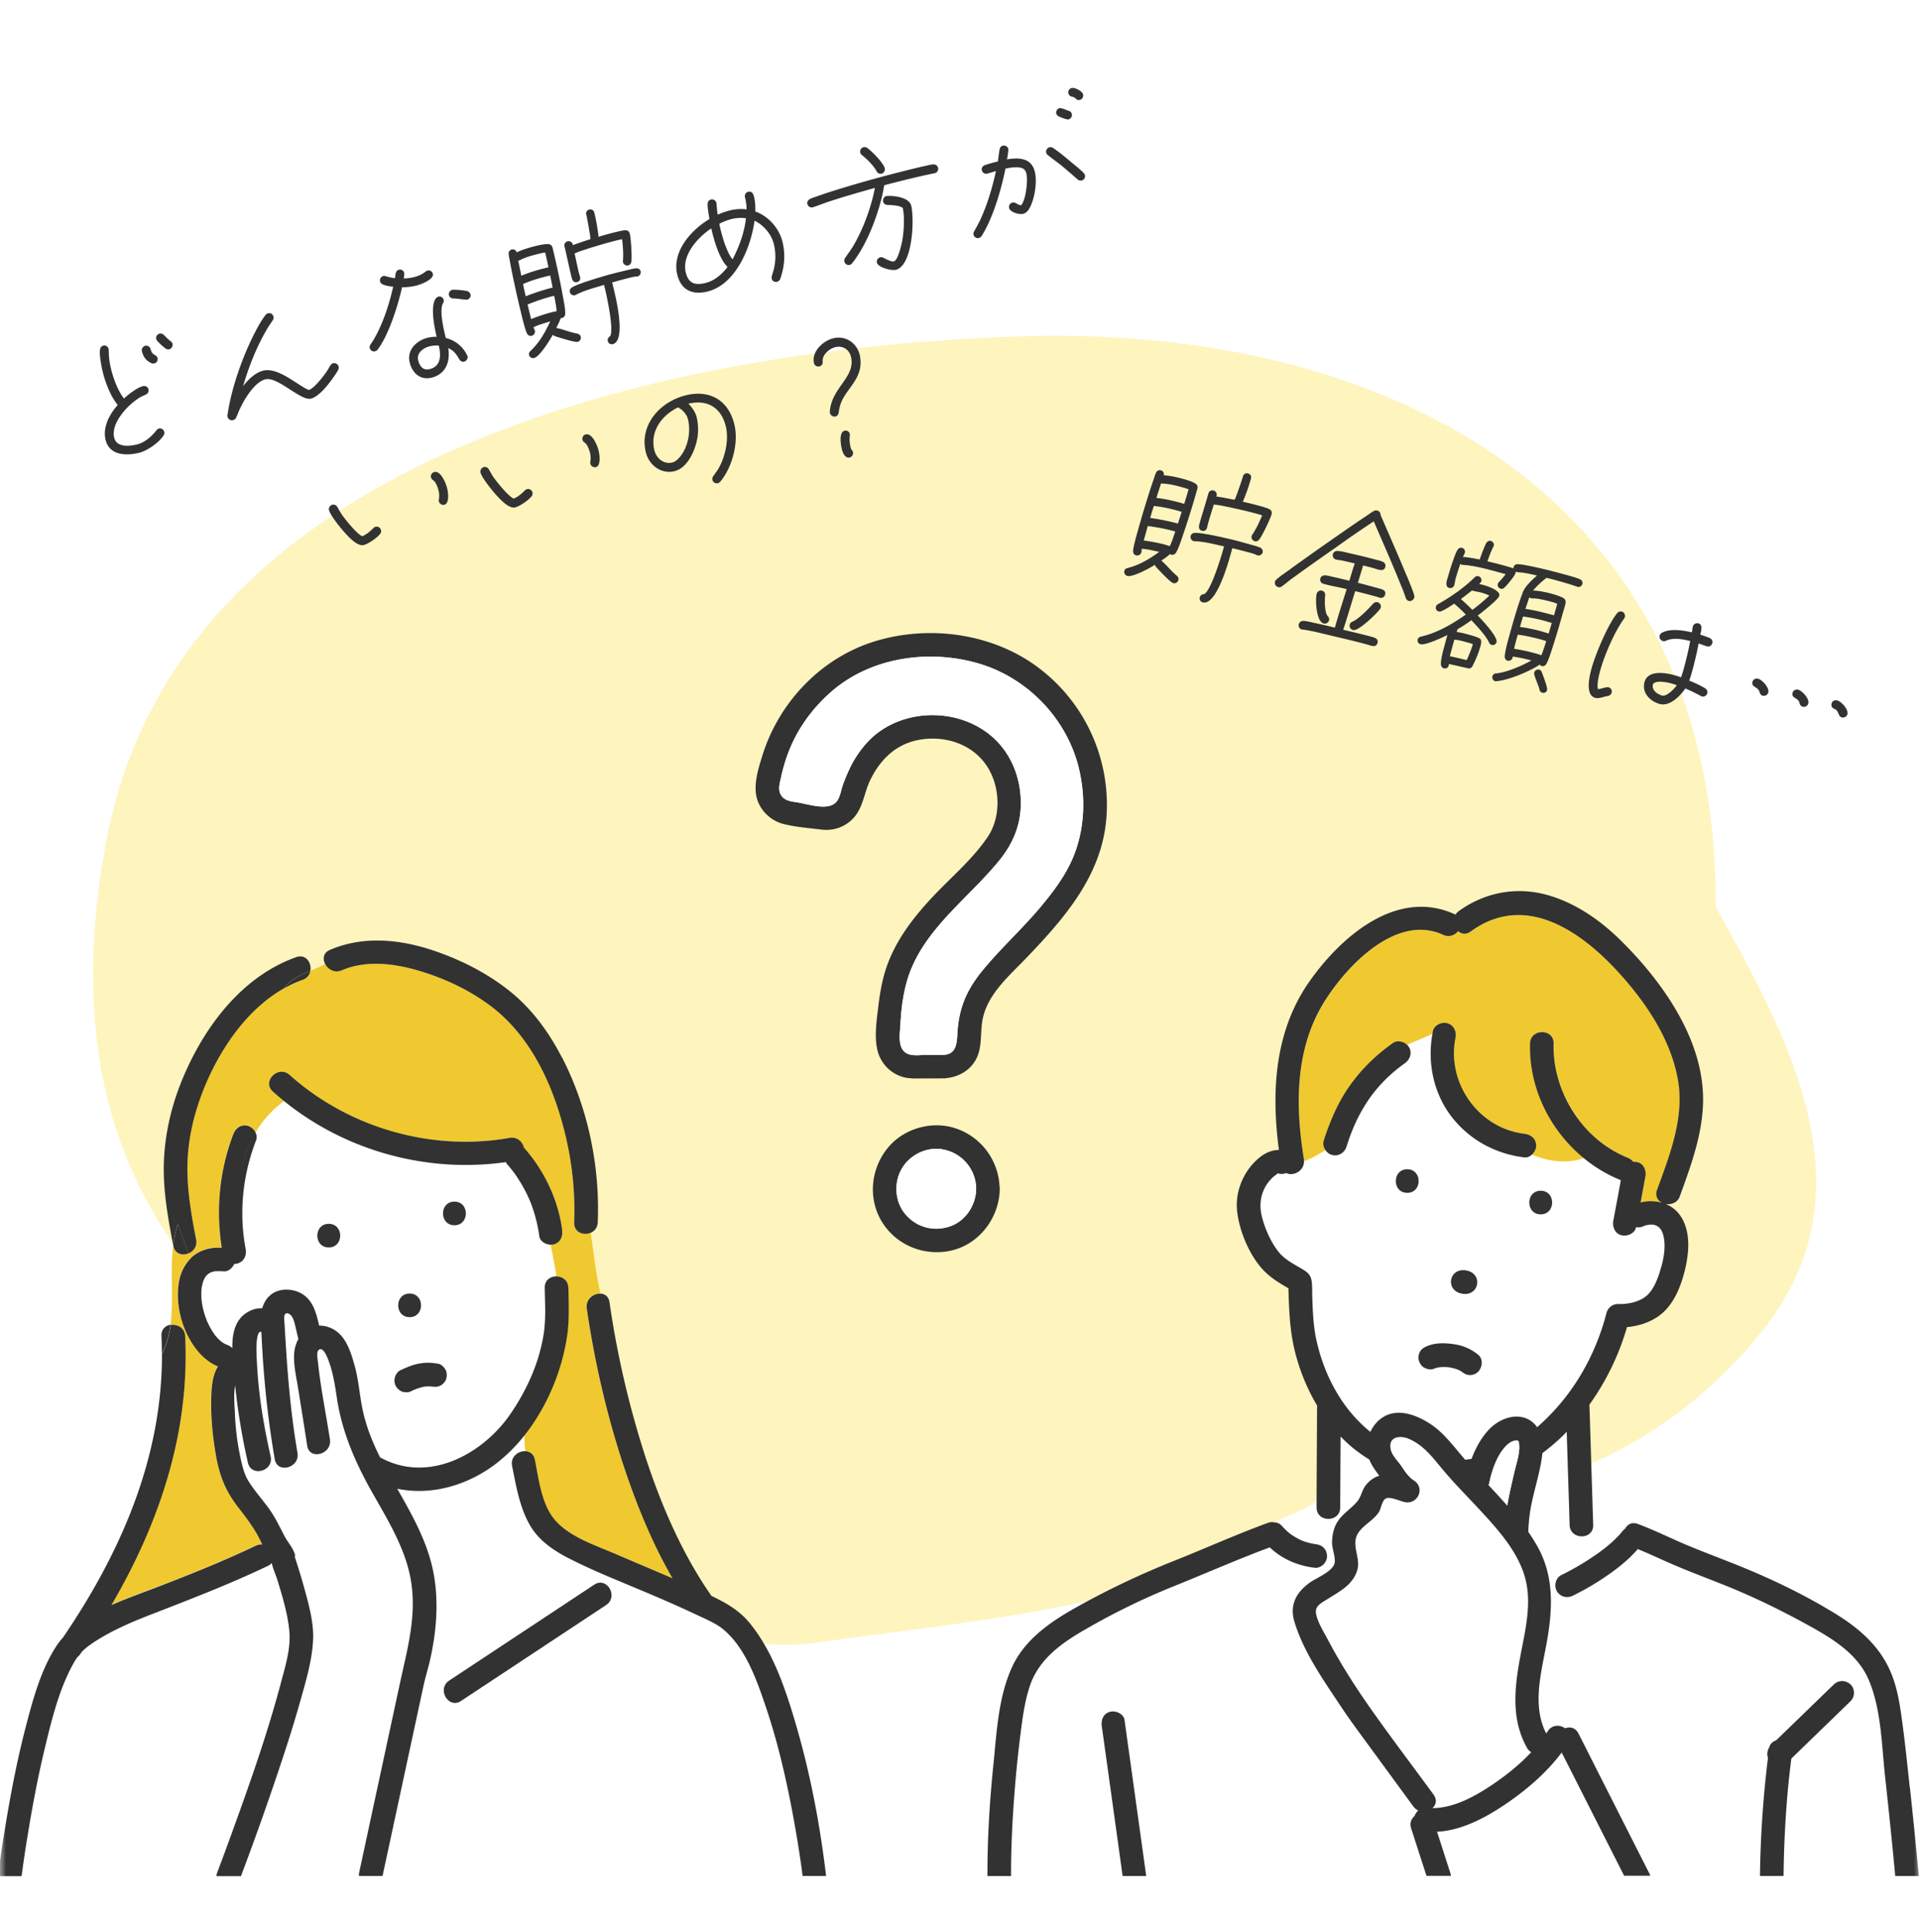 <?xml version="1.0" encoding="utf-8"?>
<svg xmlns="http://www.w3.org/2000/svg" width="155" height="156" fill="none">
  <path fill="#fff" d="M0 0h155v156H0z"/>
  <g clip-path="url(#a)">
    <mask id="b" style="mask-type:luminance" maskUnits="userSpaceOnUse" x="0" y="1" width="155" height="155">
      <path d="M0 1h155v155H0V1z" fill="#fff"/>
    </mask>
    <g mask="url(#b)">
      <path d="M8.591 67.866c5.957-31.703 46.442-39.856 73.855-40.707 29.932-.926 56.234 13.156 56.06 46.071 5.914 10.596 12.78 23.05 3.729 34.259-13.659 16.928-31.291 12.94-50.108 20.515-5.544 2.232-20.039 3.714-25.953 4.586-13.892 2.042-22.79-11.463-33.968-17.208-19.6-10.078-27.826-25.139-23.62-47.51l.005-.006z" fill="#FEF4BE"/>
      <path d="M123.269 141.126s-.01-.032-.021-.043c-1.211-2.169-1.01-4.586-.592-6.951.37-2.1 1.01-4.343.523-6.48-.545-2.402-2.507-4.433-4.137-6.184-.867-.931-1.761-1.841-2.576-2.815-.809-.968-1.539-1.968-2.74-2.481-.709-.301-1.698-.19-1.455.884.111.476.571.91.841 1.312.297.433.577.883 1.027 1.174.931.603.317 1.952-.736 1.741-.349-.069-1.206-.477-1.523-.297-.334.18-.376.789-.566 1.095-.461.741-1.497 1.143-1.81 1.963-.322.841.286 1.751.09 2.619-.127.576-.481 1.058-.92 1.433-.466.402-1.005.698-1.524 1.026-.28.18-.714.397-.867.715-.275.582.571 1.904.862 2.465 1.005 1.92 2.18 3.772 3.423 5.544 1.671 2.386 3.444 4.708 5.163 7.062l.026.042c.265.402.154.789-.121 1.043 1.756-.006 3.491-.984 4.919-1.952 1.074-.73 2.138-1.587 3.053-2.561a.907.907 0 0 1-.349-.354h.01z" fill="#fff"/>
      <path d="M133.75 98.969c-.276-.138-.545-.106-.831-.042-.127.026-.307.121-.196.063a.966.966 0 0 1-.629.09c-.101.519-.704.762-1.169.656-.529-.122-.757-.682-.667-1.17l.095-.512c.17-.92.339-1.841.513-2.762a11.698 11.698 0 0 1-3.01-1.793c-1.243.455-2.788.317-4.179-.291-.169.159-.386.26-.619.233-2.359-.28-4.486-1.44-5.925-3.349-1.423-1.883-1.909-4.327-1.497-6.628-.688.322-1.396.576-2.042.894.064.055.118.12.159.195.275.471.079 1.005-.344 1.302a11.655 11.655 0 0 0-3.089 3.195c-.762 1.18-1.196 2.238-1.614 3.534-.159.492-.656.804-1.169.666a.953.953 0 0 1-.534-.396c-.54.328-1.101.682-1.725.888.027.815-.883 1.26-1.439.968a.91.91 0 0 1-.661.027c-.005 0-.016 0-.021.01-.016.022-.307.228-.392.307-.872.825-1.174 1.958-.899 3.11.238 1 .762 2.207 1.428 2.995.455.54 1.164.91 1.762 1.259.466.275.778.476.852 1.079.047.402.026.82.042 1.228.042 1.206.085 2.364.349 3.549.646 2.857 2.095 5.528 4.343 7.343.26-.561.677-1.042 1.249-1.317 1.1-.529 2.386-.053 3.364.529 1.27.761 2.079 1.941 3.037 3.031.173-.018.346-.041.518-.069.334-.889.81-1.751 1.434-2.396.677-.704 1.751-1.201 2.74-.947.456.118.852.398 1.116.788 2.783-2.418 4.693-5.682 5.608-9.247.1-.392.508-.714.92-.698.677.026 1.429-.106 2.016-.455.741-.439 1.1-1.333 1.359-2.127.297-.905.529-1.957.307-2.904-.079-.355-.222-.672-.56-.836z" fill="#fff"/>
      <path d="M133.781 96.086c1.021-2.814 2.221-5.835 1.687-8.888-.481-2.74-1.941-5.237-3.671-7.374-3.09-3.82-8.152-8.178-13.056-4.608-.381.276-.751.207-1.011-.026-.269.328-.724.518-1.211.296-3.777-1.74-7.776 2.502-9.58 5.375-2.397 3.83-2.37 8.432-1.662 12.75.006.047 0 .089 0 .137.625-.207 1.185-.561 1.725-.89a.897.897 0 0 1-.132-.772c.455-1.422 1.042-2.824 1.867-4.078.984-1.502 2.254-2.751 3.719-3.788.349-.248.841-.132 1.143.148.645-.317 1.354-.566 2.042-.894.01-.063.016-.127.026-.19.101-.508.704-.794 1.169-.667.519.143.767.667.667 1.17-.735 3.628 1.851 7.31 5.555 7.755.513.063.952.386.952.952 0 .254-.133.529-.334.72 1.392.608 2.936.745 4.18.29-2.719-2.232-4.418-5.644-4.322-9.242.031-1.227 1.936-1.227 1.904 0-.1 3.883 2.322 7.75 5.957 9.21.195.08.365.202.486.35.101-.006.207 0 .302.016.529.121.756.682.667 1.169l-.096.513c-.095.523-.195 1.053-.291 1.576a3.234 3.234 0 0 1 1.725.027c-.355-.18-.582-.545-.402-1.037h-.005z" fill="#EFC92F"/>
      <path d="M23.762 125.583s.016.048.021.069a.909.909 0 0 0-.042-.254c-.021.016-.026.069.021.18v.005zm-.02.291a.79.79 0 0 0 .058-.153c-.006-.021-.01-.042-.021-.069a.591.591 0 0 1-.043.217l.006.005z" fill="#78C8C8"/>
      <path d="M44.929 103.058c-.111-.857-.302-1.709-.466-2.566-.407-.01-.857-.27-.915-.688a11.758 11.758 0 0 0-.598-2.444c-.047-.126-.095-.259-.148-.386-.01-.026-.016-.037-.016-.042 0 0 0-.005-.005-.01a11.623 11.623 0 0 0-.894-1.682 9.213 9.213 0 0 0-.9-1.202.931.931 0 0 1-.142-.211c-6.37.899-12.908-.894-17.902-4.93a8.507 8.507 0 0 0-2.306 2.544c.084.19.11.402.037.603-1.08 2.793-1.402 5.835-.841 8.781.095.508-.138 1.027-.667 1.17a.987.987 0 0 1-.254.026c-.148.349-.492.64-.878.603a5.482 5.482 0 0 0-.666-.01h-.016c-.016 0-.032.01-.059.015l-.238.064c-.02.005-.031.01-.042.01a.138.138 0 0 1-.026.022c-.053.031-.127.09-.186.111-.015.016-.037.031-.052.047-.053.048-.096.106-.149.159 0 .011-.01.016-.016.032-.037.063-.073.132-.11.195a.205.205 0 0 0-.027.059c-.016.047-.037.095-.053.143-.047.158-.074.317-.116.476v.031c-.006.074-.016.154-.016.228-.01.18-.01.36 0 .534 0 .079.01.159.016.238 0 .037.01.08.01.111.053.334.127.667.223.99.058.185.126.359.19.539 0 .011.005.016.01.027l.022.042c.037.074.068.148.105.222.154.307.334.593.524.873.021.021.037.048.058.069.059.063.111.127.17.19.1.106.211.196.317.291l.042.021c.064.043.127.085.196.122.01.005.048.026.085.042.037.016.08.032.1.037.17.058.312.154.429.275-.01-.751.069-1.502.439-2.126.412-.693 1.195-1.132 1.973-1.095.127-.439.355-.841.751-1.138.656-.492 1.635-.47 2.35-.09 1.004.529 1.253 1.603 1.496 2.63.238 0 .492.031.757.121 1.333.455 1.761 1.884 2.105 3.111.328 1.174.392 2.391.65 3.581.286 1.339.789 2.598 1.403 3.82 3.867 2.147 8.3-.207 10.58-3.582 1.306-1.931 2.264-4.068 2.629-6.38.19-1.227.106-2.491.085-3.729-.01-.619.47-.926.952-.921v.027zm-18.383-2.344c-1.227 0-1.227-1.904 0-1.904s1.227 1.904 0 1.904zm6.528 3.725c1.227 0 1.227 1.904 0 1.904s-1.227-1.904 0-1.904zm2.962 6.845a.969.969 0 0 1-.439.571c-.227.133-.45.133-.698.101l.132.016a3.455 3.455 0 0 0-.74-.016 4.116 4.116 0 0 0-.82.248c-.064.027-.127.059-.19.085a1.007 1.007 0 0 1-.482.132l-.254-.031c-.244-.053-.44-.233-.572-.439-.132-.201-.158-.508-.095-.736.058-.206.233-.476.44-.571.449-.206.915-.423 1.401-.519.265-.052.535-.089.804-.089.286 0 .566.042.847.079.238.037.444.243.571.439.138.217.153.492.095.735v-.005zm.656-12.358c-1.227 0-1.227-1.904 0-1.904s1.227 1.904 0 1.904z" fill="#fff"/>
      <path d="M46.347 98.704a25.558 25.558 0 0 0-.64-6.771c-.89-3.893-2.635-7.956-5.836-10.5-1.676-1.334-3.734-2.334-5.771-2.969-2.063-.64-4.46-1.005-6.512-.121-.577.248-1.116-.074-1.344-.508-.375.212-.783.38-1.195.555a.93.93 0 0 1-.63.725c-.52.188-1.022.42-1.502.693-.127.18-.228.376-.307.603.074-.227.18-.428.307-.603-3.058 1.73-5.253 5.047-6.507 8.21-.714 1.804-1.18 3.698-1.27 5.64-.1 2.174.28 4.316.688 6.443.106.555-.227.957-.645 1.116.042.143.084.291.127.434.053-.053.095-.116.148-.164.666-.598 1.55-.825 2.428-.767-.476-3.084-.19-6.258.936-9.178.185-.482.635-.815 1.17-.667.27.074.507.296.629.566a8.5 8.5 0 0 1 2.306-2.544 24.67 24.67 0 0 1-.904-.768c-.915-.82.439-2.163 1.349-1.349 4.756 4.275 11.458 6.211 17.759 5.09.618-.112 1.047.322 1.163.793.011.01.022.016.032.026 1.619 1.857 2.72 4.153 3.053 6.603.068.513-.117 1.021-.667 1.169-.08.021-.17.026-.26.026.16.857.355 1.709.466 2.566.471.005.942.312.953.92.02 1.238.09 2.481-.08 3.709-.386 2.872-1.608 5.882-3.491 8.236.01.413.042.826.095 1.238.354.016.677.222.767.683.317 1.571.524 3.56 1.598 4.84 1.19 1.418 3.37 2.1 5.004 2.809 1.497.651 3.01 1.28 4.507 1.926-1.666-2.889-2.93-6.015-3.973-9.168-1.354-4.105-2.317-8.342-2.946-12.617-.111-.746.555-1.227 1.116-1.195-.37-1.646-.55-3.291-.783-4.936-.571.26-1.386 0-1.354-.81l.016.016z" fill="#EFC92F"/>
      <path d="m148.762 137.967-4.142 4.015c-.408 3.137-.593 6.322-.63 9.485h8.999c-.25-2.683-.523-5.363-.82-8.041-.275-2.523-.312-5.411-1.317-7.787-.894-2.105-2.921-3.332-4.841-4.39-2.28-1.254-4.592-2.381-7.009-3.344-1.355-.539-2.719-1.053-4.058-1.629-.915-.397-1.814-.831-2.74-1.201-.672.783-1.476 1.439-2.328 2.037a22.199 22.199 0 0 1-2.899 1.719c-.481.238-1.005.116-1.301-.344v-.01c-.164.137-.323.29-.476.444.042 1.259-.117 2.539-.349 3.835-.423 2.344-1.175 4.989-.021 7.226.042-.063.089-.121.127-.185.354-.55.989-.529 1.401-.232.381-.143.831-.059 1.074.417.233.466.471.926.704 1.392 1.677 3.306 3.354 6.618 5.025 9.924.032.058.048.116.069.175h8.866c.037-3.185.249-6.375.646-9.538a1.017 1.017 0 0 1 .106-.847c.058-.275.291-.476.566-.576.063-.059.121-.117.185-.18l4.459-4.322c.381-.371.963-.355 1.349 0 .376.343.36.999 0 1.349-.211.206-.423.407-.629.613l-.016-.005z" fill="#fff"/>
      <path d="M126.015 127.186a22.075 22.075 0 0 0 2.766-1.624c.239-.164.471-.334.699-.508.005-.006.01-.006.026-.021.064-.048.127-.101.185-.149l.302-.254c.196-.174.386-.354.566-.539.079-.085.159-.169.238-.259l.111-.127.005-.006v-.005c.08-.106.17-.196.27-.27.016-.026.037-.053.053-.084-.926-.349-1.867-.64-2.656-1.132l.032.947c.037 1.227-1.867 1.222-1.904 0-.011-.413-.027-.826-.037-1.238-.064-2.095-.133-4.195-.196-6.29-.085.084-.159.174-.243.254a16.493 16.493 0 0 1-1.72 1.47c-.153 1.45-.65 2.883-.92 4.306a13.038 13.038 0 0 0-.217 2.058c.265.386.518.783.746 1.191.725 1.301 1.016 2.645 1.069 4.02.158-.159.312-.312.476-.444-.26-.413-.101-1.074.343-1.296h.006zm-18.298-.931c.011-.037.032-.069.037-.106.053-.487-.222-1.079-.217-1.587 0-.513.095-1.037.333-1.497.402-.783 1.138-1.164 1.688-1.809.333-.397.386-.937.719-1.349.228-.286.503-.503.836-.656.08-.037.159-.059.238-.085-.307-.413-.619-.831-.804-1.307a12.15 12.15 0 0 1-1.386-.989c-.328-.275-.64-.571-.936-.878l-.032 5.734c-.005 1.228-1.91 1.228-1.904 0v-.529c-.963.746-2.291 1.127-3.407 1.72h.037a.86.86 0 0 1 .545.264c.201.233.428.439.661.64.011.006.021.016.032.021.063.048.132.09.201.138.121.079.243.153.365.217.121.069.248.127.375.185l.08.032c.344.125.701.213 1.063.264.233.032.423.106.603.27.185.169.27.429.281.672.01.233-.112.497-.27.661.296.011.582 0 .862-.037v.011z" fill="#fff"/>
      <path d="M115.081 151.234c-.392-1.216-.783-2.433-1.18-3.65-.116-.36.032-.719.291-.952.058-.164.164-.323.296-.439a.984.984 0 0 1-.386-.317c-1.212-1.651-2.418-3.307-3.629-4.957-.741-1.011-1.487-2.016-2.185-3.063-1.418-2.137-3.068-4.449-3.803-6.936-.397-1.327.158-2.343 1.232-3.115.55-.397 1.804-.884 2-1.55a5.186 5.186 0 0 1-.863.037s-.005.01-.01.01c-.154.154-.444.302-.672.281a6.488 6.488 0 0 1-2.703-.91c-.524-.106-1.032-.186-1.503-.186.471 0 .974.08 1.503.186a5.87 5.87 0 0 1-.968-.736c-2.65.984-5.253 2.137-7.877 3.19-2.439.979-4.793 2.153-7.068 3.465-1.873 1.079-3.676 2.365-4.406 4.486-.366 1.058-.54 2.18-.688 3.285a97.183 97.183 0 0 0-.556 5.253c-.18 2.281-.296 4.571-.29 6.856h9.008a63.319 63.319 0 0 0-.148-1.052 7518.41 7518.41 0 0 1-1.534-11.035c-.074-.514.117-1.016.667-1.17.45-.127 1.1.159 1.169.667.074.524.143 1.042.217 1.566.513 3.676 1.02 7.348 1.534 11.024h22.62c-.026-.079-.047-.153-.074-.232l.006-.006z" fill="#fff"/>
      <path d="m134.616 97.291.048-.063c-.063 0-.127 0-.19-.006.047.022.095.048.142.075v-.006z" fill="#78C8C8"/>
      <path d="M64.788 151.468s0-.016-.005-.027l-.048-.38v-.037a3.1 3.1 0 0 0-.037-.249c-.026-.201-.058-.407-.085-.608a92.863 92.863 0 0 0-.608-3.635c-.55-2.925-1.217-5.845-2.169-8.67-.74-2.19-1.682-4.941-3.587-6.412-.555-.428-1.55-.846-2.274-1.19a96.614 96.614 0 0 0-3.566-1.582c-.799-.344-1.608-.677-2.412-1.01l-.767.619c.227.412.206.978-.296 1.312l-11.713 7.744c-.566.376-1.105.043-1.306-.444l-2.238 1.55c-.937 4.343-1.868 8.681-2.804 13.024h33.915v-.005z" fill="#fff"/>
      <path d="m36.263 135.692 11.712-7.744c.519-.344 1.021-.09 1.254.333l.767-.619c-1.423-.598-2.84-1.206-4.211-1.915-1.211-.63-2.338-1.428-3.026-2.635-.82-1.438-1.1-3.158-1.423-4.755-.148-.741.497-1.217 1.069-1.191a13.91 13.91 0 0 1-.096-1.238 13.34 13.34 0 0 1-2.2 2.196c-2.312 1.793-5.27 2.666-8.047 2.079 1.08 1.899 2.164 3.809 2.73 5.925.704 2.634.492 5.491-.132 8.12-.153.635-.344 1.249-.481 1.889-.165.767-.334 1.539-.498 2.306l2.238-1.55c-.17-.397-.111-.899.35-1.201h-.006z" fill="#fff"/>
      <path d="M14.939 107.866c.375 7.808-2.095 15.098-5.952 21.705 1.069-.476 2.17-.867 3.159-1.243 2.883-1.095 5.702-2.211 8.485-3.544a.984.984 0 0 1 .534-.095c-.09-.191-.18-.381-.28-.566-.476-.916-1.095-1.704-1.72-2.513-1.01-1.307-1.48-2.576-1.756-4.195-.254-1.476-.402-2.963-.37-4.46.016-.92.069-1.899.545-2.65-.825-.349-1.47-.963-1.979-1.704-.973-1.428-1.439-3.316-1.185-5.025.106-.704.402-1.402.894-1.92a6.716 6.716 0 0 0-.127-.434c-.481.185-1.068.037-1.195-.609a.1.1 0 0 0-.01-.042c-.265 2.132.052 4.364-.218 6.401.524-.085 1.138.217 1.17.905l.005-.011z" fill="#EFC92F"/>
      <path d="M18.652 148.103c1.46-4.026 2.9-8.083 4-12.225.391-1.476.825-2.841.677-4.285-.143-1.37-.556-2.73-.958-4.042-.095-.312-.338-.846-.46-1.365a.867.867 0 0 1-.317.238c-3.085 1.471-6.216 2.677-9.4 3.91-1.678.65-3.365 1.37-4.852 2.391-.275.185-.53.398-.762.635l-.142.206c-.064.09-.138.159-.212.222a6.722 6.722 0 0 0-.44.725c-1.068 2.005-1.634 4.295-2.158 6.491-.57 2.38-1.026 4.793-1.423 7.21-.132.815-.259 1.635-.375 2.455-.021.143-.042.291-.058.434 0 .021 0 .037-.006.047 0 .016 0 .032-.01.064l-.032.227c0 .011 0 .016-.005.027H17.45a.955.955 0 0 1 .059-.281c.391-1.026.767-2.052 1.142-3.084h.001z" fill="#fff"/>
      <path d="M33.195 127.821c-.418-2.846-2.053-5.317-3.418-7.782a25.022 25.022 0 0 1-.608-1.164.827.827 0 0 1-.069-.143c-.941-1.904-1.63-3.851-1.936-6.004-.153-1.063-.333-2.126-.751-3.126-.1-.244-.381-.852-.693-.609-.217.17-.074.857-.048 1.106.201 1.904.65 4.116.953 6.121.185 1.201-1.651 1.714-1.836.508-.238-1.566-.492-3.127-.74-4.687-.138-.852-.35-1.757-.318-2.619a2.97 2.97 0 0 1 .349-1.307c-.106-.402-.19-.809-.291-1.211-.08-.312-.201-.714-.497-.836-.492-.201-.344.598-.328.878.037.698.08 1.391.127 2.09.174 2.772.439 5.533.915 8.273.206 1.201-1.63 1.714-1.836.508a81.515 81.515 0 0 1-1.079-10.268c-.413-.196-.407 1.27-.402 1.407.016.91.074 1.825.164 2.735.19 1.989.545 3.952.984 5.899.27 1.195-1.566 1.703-1.836.508a50.597 50.597 0 0 1-1.026-6.227c-.148.72-.042 1.762-.021 2.249a20.2 20.2 0 0 0 .502 3.819c.133.577.276 1.132.588 1.64.481.783 1.105 1.46 1.64 2.206.518.725.878 1.508 1.296 2.285.232.439.592.825.761 1.291.006.021 0 .042.011.063.042-.026.127.09.063.318 0 .016.011.032.011.042.069.233.148.471.217.704.212.677.418 1.349.598 2.036.333 1.238.687 2.582.63 3.873-.08 1.65-.572 3.311-1.017 4.893-.597 2.132-1.285 4.238-1.994 6.332a247.779 247.779 0 0 1-2.814 7.867h9.538c0-.09 0-.18.016-.281.508-2.348 1.01-4.697 1.518-7.041.598-2.766 1.19-5.533 1.788-8.3.577-2.671 1.312-5.242.905-8.025l-.016-.021zm92.873 13.691c-1.233 1.645-2.857 3.031-4.539 4.173-1.571 1.069-3.55 2.132-5.523 2.222l1.079 3.349c.021.074.032.143.037.211h13.992c-.099-.2-.199-.399-.301-.597-1.582-3.116-3.158-6.237-4.74-9.353l-.005-.005z" fill="#fff"/>
      <path d="M66.687 151.441c-.508-4.285-1.339-8.591-2.587-12.722-.804-2.672-1.793-5.491-3.582-7.676-.851-1.037-1.915-1.624-3.084-2.19-2.401-3.449-4.073-7.364-5.37-11.348a75.702 75.702 0 0 1-2.861-12.368c-.18-1.206-2.01-.693-1.836.508.63 4.274 1.593 8.512 2.947 12.617 1.042 3.153 2.306 6.279 3.973 9.168-1.503-.651-3.01-1.275-4.508-1.926-1.629-.709-3.814-1.391-5.004-2.809-1.074-1.28-1.28-3.269-1.597-4.84-.09-.461-.418-.667-.768-.683-.57-.026-1.216.45-1.068 1.19.322 1.598.603 3.323 1.423 4.756.688 1.206 1.814 2.005 3.026 2.635 1.365.709 2.788 1.322 4.21 1.915.805.338 1.609.672 2.413 1.01 1.196.508 2.386 1.026 3.566 1.582.724.344 1.719.756 2.274 1.19 1.905 1.476 2.846 4.222 3.587 6.412.952 2.825 1.624 5.745 2.169 8.67a94 94 0 0 1 .693 4.243c.01.085.021.169.037.248v.038l.048.38c0 .011 0 .016.005.027h1.899v-.027h-.005zm-53.652-43.575c.02.482.031.958.031 1.429.381-.736.593-1.519.704-2.333-.407.063-.762.365-.735.904z" fill="#323232"/>
      <path d="M45.88 103.978c-.01-.603-.48-.91-.952-.921-.481-.005-.962.296-.952.921.021 1.238.106 2.502-.084 3.729-.366 2.312-1.323 4.449-2.63 6.38-2.28 3.375-6.713 5.729-10.58 3.581-.613-1.222-1.116-2.481-1.402-3.819-.254-1.19-.323-2.407-.65-3.581-.344-1.228-.773-2.656-2.106-3.111a2.185 2.185 0 0 0-.756-.122c-.244-1.026-.492-2.095-1.498-2.629-.714-.375-1.692-.397-2.348.09-.397.296-.625.693-.752 1.137-.777-.031-1.56.403-1.973 1.096-.37.624-.45 1.375-.439 2.126a1.066 1.066 0 0 0-.428-.275c-.021-.005-.064-.026-.1-.037-.032-.016-.07-.037-.085-.042-.07-.037-.133-.08-.196-.122-.016-.011-.032-.016-.043-.021-.105-.095-.216-.191-.317-.291-.058-.064-.116-.127-.17-.191-.02-.021-.036-.047-.057-.068a6.387 6.387 0 0 1-.524-.873c-.037-.074-.069-.148-.106-.222l-.021-.043c0-.005 0-.01-.01-.026-.064-.18-.133-.36-.191-.54-.1-.322-.17-.656-.222-.989 0-.032-.01-.074-.01-.111-.006-.079-.017-.159-.017-.238-.01-.18-.01-.36 0-.534 0-.074.01-.154.016-.228v-.032c.037-.158.064-.317.116-.476.016-.047.038-.095.053-.143.011-.021.022-.042.027-.058l.111-.195c.01-.016.01-.022.016-.032.053-.053.095-.111.148-.159.016-.016.037-.032.053-.048.058-.021.132-.079.185-.111.016-.01.021-.016.026-.021.011 0 .022-.005.043-.01.08-.022.159-.048.238-.064a.294.294 0 0 0 .058-.016h.016c.222 0 .439-.01.666.011.387.037.73-.254.879-.603.084 0 .169 0 .254-.027.529-.148.761-.666.666-1.169-.56-2.946-.238-5.988.841-8.781a.749.749 0 0 0-.037-.603c-.513.862-.915 1.84-1.195 2.94.275-1.1.677-2.078 1.195-2.94a1.025 1.025 0 0 0-.63-.567c-.539-.148-.983.186-1.168.667-1.127 2.925-1.418 6.094-.937 9.178-.878-.058-1.761.17-2.428.767-.058.048-.1.112-.148.164-.492.524-.788 1.217-.894 1.921-.254 1.708.212 3.597 1.185 5.025.503.741 1.153 1.36 1.978 1.704-.47.751-.523 1.73-.545 2.65-.031 1.497.117 2.984.37 4.46.276 1.618.747 2.888 1.757 4.195.624.809 1.243 1.603 1.72 2.513.095.185.185.375.28.566a.898.898 0 0 0-.534.095c-2.783 1.328-5.603 2.444-8.486 3.544-.994.376-2.09.773-3.158 1.243 3.857-6.602 6.327-13.891 5.951-21.705-.031-.682-.645-.989-1.169-.905-.11.815-.328 1.598-.703 2.333.02 8.38-3.312 16.029-7.988 22.896-.215.237-.41.492-.582.762-1.228 1.92-1.862 4.279-2.428 6.459-.646 2.486-1.143 5.01-1.566 7.538-.255 1.49-.48 2.986-.672 4.486v.027H1.74s0-.016.005-.027l.032-.227a.21.21 0 0 1 .01-.064c0-.016 0-.026.006-.047.021-.143.042-.291.058-.434.116-.82.238-1.635.376-2.455.391-2.417.846-4.829 1.423-7.21.529-2.19 1.095-4.486 2.158-6.491.148-.275.286-.513.44-.725.073-.058.147-.132.21-.222l.144-.206c.206-.217.45-.418.761-.635 1.492-1.021 3.174-1.741 4.851-2.391 3.18-1.233 6.317-2.439 9.4-3.91a.943.943 0 0 0 .318-.238c.127.514.365 1.048.46 1.365.403 1.317.815 2.672.958 4.042.148 1.444-.286 2.809-.677 4.285-1.1 4.142-2.54 8.2-4 12.225a194.93 194.93 0 0 1-1.142 3.084.954.954 0 0 0-.058.281h1.978c.984-2.603 1.92-5.227 2.815-7.867.708-2.094 1.396-4.2 1.994-6.332.444-1.582.942-3.243 1.016-4.893.058-1.291-.297-2.64-.63-3.873a56.164 56.164 0 0 0-.598-2.036c-.074-.233-.148-.466-.217-.704 0-.01-.01-.026-.01-.042-.016.047-.032.095-.058.153a.997.997 0 0 0 .042-.217c-.005-.026-.01-.053-.021-.068-.048-.111-.043-.164-.021-.18-.006-.021 0-.043-.01-.064-.17-.465-.53-.857-.763-1.291-.412-.782-.772-1.565-1.296-2.285-.534-.74-1.158-1.423-1.64-2.206-.312-.508-.455-1.063-.587-1.64a20.634 20.634 0 0 1-.502-3.819c-.016-.487-.127-1.529.02-2.249a51.619 51.619 0 0 0 1.027 6.227c.27 1.196 2.105.688 1.836-.508-.44-1.947-.794-3.909-.984-5.898a39 39 0 0 1-.164-2.735c0-.133-.006-1.598.402-1.408.148 3.434.492 6.888 1.079 10.269.206 1.206 2.042.693 1.836-.508-.471-2.741-.736-5.502-.916-8.274-.042-.693-.09-1.391-.127-2.09-.015-.28-.164-1.079.328-.878.297.122.418.524.498.836.1.407.185.809.29 1.212-.211.38-.333.83-.349 1.306-.031.868.18 1.772.318 2.619.248 1.56.502 3.121.74 4.687.186 1.206 2.021.693 1.836-.508-.307-2-.756-4.216-.952-6.121-.026-.248-.17-.936.048-1.105.312-.249.587.365.693.608.418 1 .597 2.063.75 3.126.308 2.154 1 4.095 1.937 6.005a.888.888 0 0 0 .069.143c.195.391.396.777.608 1.163 1.365 2.466 3 4.936 3.418 7.782.407 2.783-.329 5.354-.905 8.025-.598 2.767-1.19 5.534-1.788 8.3-.508 2.349-1.01 4.698-1.518 7.042a.962.962 0 0 0-.016.28h1.904c.937-4.343 1.868-8.681 2.804-13.024.164-.767.333-1.54.497-2.307.138-.64.328-1.254.482-1.888.624-2.63.835-5.486.132-8.121-.566-2.121-1.65-4.025-2.73-5.925 2.783.582 5.74-.285 8.046-2.079a13.287 13.287 0 0 0 2.201-2.195c1.878-2.354 3.105-5.364 3.492-8.237.163-1.227.1-2.47.079-3.708l-.006-.005z" fill="#323232"/>
      <path d="M23.784 125.657s.015.042.02.069c.07-.233-.02-.349-.063-.318a.882.882 0 0 1 .043.254v-.005zm12.902-28.635c-1.227 0-1.227 1.905 0 1.905s1.227-1.905 0-1.905zM26.54 100.72c1.228 0 1.228-1.905 0-1.905-1.227 0-1.227 1.905 0 1.905zm-12.554-.159s.006.031.01.042c.128.645.715.793 1.197.608-.233-.746-.53-1.497-.826-2.39a8.884 8.884 0 0 0-.375 1.74h-.006zm8.936-20.753c.481-.27.979-.508 1.502-.693a.93.93 0 0 0 .63-.725c-.83.355-1.645.725-2.132 1.418z" fill="#323232"/>
      <path d="M25.053 78.39c.122-.64-.354-1.386-1.137-1.11-4.396 1.56-7.438 5.638-9.173 9.812-.846 2.032-1.37 4.169-1.497 6.37-.138 2.385.29 4.766.74 7.099.074-.587.186-1.17.376-1.74.296.894.593 1.65.825 2.391.413-.159.752-.561.646-1.117-.408-2.126-.789-4.269-.688-6.443.09-1.941.556-3.835 1.27-5.64 1.253-3.163 3.449-6.48 6.507-8.21.486-.698 1.306-1.063 2.131-1.417v.005zm20.309 6.989c-1.01-1.963-2.348-3.825-4.062-5.232-1.852-1.519-4.069-2.65-6.333-3.407-2.713-.91-5.66-1.196-8.337-.042-.54.232-.592.735-.38 1.137.227.434.761.756 1.343.508 2.052-.884 4.449-.524 6.512.121 2.037.635 4.095 1.635 5.772 2.968 3.2 2.545 4.94 6.613 5.834 10.501a25.8 25.8 0 0 1 .64 6.771c-.042 1.032 1.297 1.19 1.752.487a.983.983 0 0 0 .153-.487c.185-4.55-.799-9.273-2.883-13.325h-.011zM91 140.443c-.074-.524-.143-1.042-.217-1.566-.069-.508-.725-.788-1.17-.666-.55.153-.734.656-.666 1.169.513 3.676 1.027 7.353 1.534 11.035.048.349.096.704.149 1.053h1.904c-.513-3.677-1.021-7.348-1.534-11.025zm63.175 3.878c-.196-1.815-.381-3.629-.63-5.438-.159-1.164-.339-2.344-.741-3.45-.82-2.264-2.491-3.808-4.501-5.057-2.376-1.476-4.931-2.724-7.512-3.788-1.55-.64-3.127-1.211-4.672-1.862-1.306-.55-2.576-1.19-3.904-1.682-.433-.159-.767 0-.962.291-.016.026-.037.053-.053.085a1.3 1.3 0 0 0-.27.269v.006l-.005.005-.112.127c-.074.09-.153.175-.238.259a7.4 7.4 0 0 1-.566.54c-.1.084-.195.169-.301.254-.064.053-.127.1-.185.148l-.027.021c-.227.175-.46.344-.698.508a21.658 21.658 0 0 1-2.767 1.624c-.444.217-.603.883-.344 1.296.318-.259.656-.455 1.058-.455-.402 0-.74.19-1.058.455v.011c.297.46.826.576 1.302.343a21.573 21.573 0 0 0 2.899-1.719c.851-.598 1.65-1.248 2.327-2.037.926.371 1.825.805 2.741 1.201 1.338.582 2.703 1.09 4.057 1.63 2.418.957 4.735 2.084 7.01 3.343 1.92 1.058 3.946 2.291 4.84 4.391 1.01 2.375 1.042 5.263 1.317 7.787.291 2.677.572 5.359.82 8.041h1.905a535.152 535.152 0 0 0-.72-7.147h-.01z" fill="#323232"/>
      <path d="m144.62 141.983 4.142-4.015c.212-.207.424-.408.63-.614.36-.349.376-1 0-1.349-.386-.354-.963-.37-1.349 0-1.487 1.439-2.973 2.883-4.46 4.322a6.3 6.3 0 0 0-.185.18c-.269.095-.502.296-.566.577a.964.964 0 0 0-.15.411.96.96 0 0 0 .044.435 87.147 87.147 0 0 0-.645 9.538h1.904c.038-3.164.223-6.348.63-9.485h.005zm-10.004-44.692c-.047-.021-.095-.053-.142-.074.063.01.127.005.19.005.386.006.783-.174.947-.634.905-2.497 1.851-5.042 1.878-7.735.021-2.55-.868-5.03-2.132-7.21-1.217-2.095-2.798-4.015-4.518-5.713-1.608-1.587-3.539-2.947-5.718-3.608-2.55-.778-5.201-.323-7.354 1.243a1.05 1.05 0 0 0-.269.286c-.011-.006-.022-.016-.032-.022-4.677-2.152-9.178 1.767-11.739 5.391-2.841 4.026-3.105 8.914-2.481 13.633-.54-.01-1.074.222-1.513.566-1.296 1.016-2.037 2.724-1.862 4.359.169 1.597.973 3.528 2.068 4.719.566.619 1.328 1.1 2.074 1.518.048 1.682.101 3.343.497 4.988.381 1.59 1 3.113 1.836 4.518a.947.947 0 0 0-.021.212c-.011 2.327-.027 4.65-.037 6.977v1.006c-.005 1.227 1.899 1.227 1.904 0l.032-5.735c.296.307.608.603.936.878.44.365.905.688 1.386.989.186.477.498.895.805 1.307-.08.027-.159.048-.239.085-.333.153-.608.37-.835.656-.334.412-.381.952-.72 1.349-.545.645-1.285 1.031-1.687 1.809-.238.46-.328.984-.334 1.497 0 .508.27 1.1.217 1.587-.079.72-1.455 1.238-2.031 1.656-1.074.778-1.624 1.788-1.233 3.116.736 2.481 2.386 4.798 3.804 6.935.693 1.048 1.444 2.047 2.185 3.063 1.211 1.651 2.417 3.306 3.629 4.957.111.148.243.248.386.317-.132.12-.234.271-.296.439-.26.233-.408.593-.291.953.391 1.216.783 2.433 1.179 3.65.027.079.048.153.074.232h1.968a.754.754 0 0 0-.037-.211l-1.079-3.349c1.979-.09 3.952-1.153 5.523-2.222 1.688-1.142 3.306-2.528 4.539-4.173 1.582 3.115 3.158 6.237 4.74 9.352.1.201.201.402.301.598h2.111a.77.77 0 0 0-.069-.174 8378.13 8378.13 0 0 1-5.025-9.925c-.233-.465-.471-.925-.704-1.391-.243-.476-.688-.561-1.074-.418-.412-.291-1.047-.312-1.402.233-.042.063-.084.122-.127.185-1.153-2.238-.407-4.883.022-7.226.238-1.296.396-2.576.349-3.835-.492.491-.979 1.005-1.64 1.005.656 0 1.148-.514 1.64-1.005-.048-1.376-.344-2.72-1.069-4.021a14.203 14.203 0 0 0-.746-1.19c.016-.688.09-1.376.217-2.058.27-1.423.767-2.857.921-4.306.605-.451 1.18-.943 1.719-1.471.085-.085.159-.169.243-.254.064 2.095.132 4.195.196 6.29.011.413.026.825.037 1.238.037 1.222 1.941 1.227 1.904 0l-.031-.947-.238-7.66c-.011-.37-.022-.741-.037-1.106a20.58 20.58 0 0 0 3.036-6.263c.952-.085 1.92-.402 2.666-.973 1.127-.863 1.709-2.365 2.026-3.709.323-1.365.455-3.026-.349-4.258-.28-.424-.65-.73-1.068-.937l-.006.016zm-11.003 44.188c-.915.974-1.973 1.831-3.052 2.561-1.429.968-3.164 1.947-4.92 1.952.275-.254.391-.64.121-1.042-.01-.016-.015-.027-.026-.043-1.719-2.354-3.491-4.676-5.163-7.062-1.243-1.772-2.418-3.624-3.423-5.544-.291-.561-1.142-1.883-.862-2.465.153-.318.582-.54.867-.714.519-.328 1.053-.63 1.524-1.027.439-.38.794-.862.92-1.433.196-.868-.412-1.778-.089-2.619.312-.814 1.349-1.222 1.809-1.962.19-.307.233-.916.566-1.095.323-.175 1.174.227 1.523.296 1.048.211 1.667-1.138.736-1.741-.45-.291-.73-.74-1.027-1.174-.269-.402-.735-.836-.841-1.312-.248-1.074.746-1.185 1.455-.883 1.201.513 1.931 1.512 2.74 2.481.815.978 1.709 1.888 2.577 2.814 1.629 1.751 3.586 3.777 4.136 6.184.487 2.132-.153 4.38-.523 6.48-.418 2.36-.619 4.783.592 6.952.011.015.011.031.021.042.096.169.217.28.35.354h-.011zm-1.063-25.143c.021.042.047.079.053.074.026.079.031.127.037.169.084.73-.223 1.56-.381 2.269-.191.82-.386 1.64-.535 2.465a5.34 5.34 0 0 0-.037.249 62.338 62.338 0 0 0-1.513-1.656c.022-.058.043-.116.059-.185.216-1.063.677-2.433 1.539-3.147.212-.175.471-.276.719-.276-.01.011.027.027.069.038h-.01zm0-.032h.01s0 .005.006.01h-.006s-.005-.005-.005-.01h-.005zm11.442-13.596c-.259.788-.613 1.682-1.359 2.127-.588.349-1.339.476-2.016.455-.407-.016-.82.307-.92.698-.916 3.566-2.82 6.83-5.608 9.247-.264-.39-.66-.67-1.116-.788-.989-.254-2.063.243-2.74.947-.625.645-1.101 1.502-1.434 2.396a9.064 9.064 0 0 1-.518.069c-.958-1.09-1.762-2.269-3.037-3.031-.979-.587-2.264-1.058-3.364-.529-.572.275-.995.756-1.249 1.317-2.248-1.809-3.703-4.486-4.343-7.343-.27-1.185-.307-2.343-.349-3.549-.016-.402.005-.826-.043-1.228-.074-.603-.386-.804-.851-1.079-.598-.349-1.307-.719-1.762-1.259-.666-.793-1.19-1.994-1.428-2.994-.275-1.153.026-2.285.899-3.11.085-.08.376-.286.392-.307.01 0 .015-.006.021-.011a.91.91 0 0 0 .661-.026c.561.29 1.471-.154 1.439-.968a3.15 3.15 0 0 1-2.037 0 3.08 3.08 0 0 0 2.037 0c0-.048.005-.09 0-.138-.709-4.317-.735-8.92 1.661-12.75 1.799-2.872 5.798-7.114 9.58-5.374.487.222.942.032 1.212-.296.259.233.635.301 1.01.026 4.904-3.57 9.967.783 13.056 4.608 1.73 2.142 3.19 4.634 3.672 7.374.539 3.053-.667 6.073-1.688 8.888-.175.486.053.857.402 1.037a3.233 3.233 0 0 0-1.725-.027c.096-.524.196-1.053.291-1.576l.096-.513c.09-.487-.133-1.053-.667-1.17a.957.957 0 0 0-.301-.016 1.225 1.225 0 0 0-.487-.349c-3.634-1.46-6.057-5.327-5.957-9.21.032-1.227-1.873-1.227-1.904 0-.095 3.598 1.608 7.01 4.322 9.242.899.74 1.91 1.35 3.01 1.793a535.12 535.12 0 0 1-.513 2.762l-.096.513c-.089.487.133 1.053.667 1.17.466.105 1.069-.138 1.169-.657a.937.937 0 0 0 .63-.09c-.111.053.074-.037.195-.063.286-.064.556-.095.831.042.333.164.476.481.561.836.217.947-.016 2-.307 2.904h.005z" fill="#323232"/>
      <path d="M122.555 116.304s0 .006.005.011h.006s0-.005-.006-.011h-.01.005zm.054.106s-.032-.037-.053-.074c-.037-.011-.074-.032-.069-.037-.249 0-.508.1-.719.275-.857.714-1.318 2.089-1.54 3.147a1.017 1.017 0 0 1-.058.185 64.097 64.097 0 0 1 1.513 1.656c.016-.084.026-.164.037-.248.148-.831.349-1.646.534-2.466.164-.703.466-1.534.381-2.269 0-.042-.01-.09-.037-.169h.011z" fill="#fff"/>
      <path d="M124.38 98.048c1.228 0 1.228-1.905 0-1.905-1.227 0-1.227 1.905 0 1.905zm-10.776-1.736c1.227 0 1.227-1.904 0-1.904s-1.227 1.904 0 1.904zm-68.221 2.984c-.334-2.449-1.429-4.745-3.053-6.602-.01-.01-.02-.015-.032-.026-.11-.476-.544-.905-1.163-.794-6.3 1.117-13.003-.82-17.76-5.088-.91-.815-2.258.523-1.348 1.348.296.265.598.519.904.767.106-.073.201-.158.313-.227-.106.074-.207.153-.313.227 5 4.037 11.538 5.83 17.902 4.93.043.075.085.149.143.212.36.413.587.71.9 1.201.306.477.576.974.809 1.492.026.064.058.127.084.19 0 .006 0 .011.006.011a11.86 11.86 0 0 1 .762 2.872c.058.419.507.678.915.688-.143-.767-.26-1.534-.26-2.306 0 .767.117 1.534.26 2.306.09 0 .174 0 .259-.026.55-.153.735-.661.666-1.17l.006-.005zm3.846 28.985c-.238-.423-.735-.677-1.254-.334l-11.712 7.745c-.46.302-.513.804-.35 1.201.207.487.747.82 1.307.444l11.713-7.744c.502-.334.523-.9.296-1.312zm-16.161-21.932c1.227 0 1.227-1.905 0-1.905s-1.227 1.905 0 1.905zm84.97-1.895c1.396.238 1.714-1.64.317-1.878-1.396-.238-1.714 1.64-.317 1.878zm5.972-11.961c0-.566-.439-.888-.953-.952-3.703-.439-6.295-4.126-5.554-7.755.1-.503-.143-1.026-.667-1.17-.47-.126-1.068.16-1.169.667-.01.064-.016.127-.026.19-.418 2.302.074 4.746 1.497 6.63 1.444 1.904 3.565 3.062 5.925 3.348.233.026.449-.074.619-.233.201-.19.333-.465.333-.72l-.005-.005zm-17.161 32.46c-.18-.164-.37-.232-.603-.269a5.406 5.406 0 0 1-.862-.196c-.069-.021-.138-.048-.201-.069l-.08-.032a5.842 5.842 0 0 1-.74-.402c-.069-.042-.132-.09-.201-.137-.011-.006-.021-.016-.032-.021a6.156 6.156 0 0 1-.661-.641.815.815 0 0 0-.545-.264h-.037c-.619.333-1.169.73-1.55 1.296.381-.571.931-.968 1.55-1.296a.873.873 0 0 0-.513.032c-2.603.947-5.142 2.1-7.718 3.121a65.928 65.928 0 0 0-7.465 3.534c-2.137 1.174-4.354 2.608-5.438 4.888-1.164 2.449-1.29 5.364-1.56 8.019-.302 2.968-.487 5.968-.477 8.957h1.905c-.006-2.286.11-4.582.29-6.856.138-1.757.323-3.508.556-5.253.148-1.106.328-2.228.688-3.286.73-2.121 2.534-3.406 4.406-4.486a56.09 56.09 0 0 1 7.068-3.465c2.624-1.052 5.227-2.206 7.877-3.19.995.947 2.306 1.503 3.671 1.651.228.026.519-.122.672-.28.164-.164.291-.434.281-.672-.011-.249-.09-.503-.281-.672v-.011zm7.697-15.092c.074.232.217.455.439.571.212.111.503.19.735.095.154-.063.313-.106.477-.132.253-.026.513-.021.767 0 .254.042.502.106.74.196.064.031.127.058.191.095.054.029.105.062.153.1.18.143.381.238.624.238a.946.946 0 0 0 .672-.28c.323-.354.407-1.005 0-1.349a3.895 3.895 0 0 0-1.962-.862c-.715-.106-1.492-.132-2.169.153-.238.101-.434.207-.572.439a.97.97 0 0 0-.095.736zm-78.949 1.995c.195-.117.386-.344.439-.572.053-.243.042-.518-.096-.735-.127-.196-.328-.402-.57-.439-.281-.042-.562-.085-.847-.079-.27 0-.54.037-.804.089-.487.101-.953.313-1.402.519-.207.095-.381.36-.44.571a.97.97 0 0 0 .096.736c.132.201.328.38.571.439l.254.031c.17 0 .333-.042.481-.132.064-.032.127-.058.191-.085.265-.109.54-.192.82-.248.249-.021.492-.016.74.016l-.132-.016c.249.032.471.032.699-.101v.006zm77.997-27.494c-.968.477-1.783 1.111-2.1 2.397.322-1.286 1.132-1.92 2.1-2.397-.296-.28-.794-.396-1.143-.148-1.465 1.037-2.729 2.286-3.719 3.788-.825 1.254-1.407 2.656-1.867 4.079a.892.892 0 0 0 .132.772c.127.19.312.339.534.397.514.143 1.016-.175 1.17-.667.417-1.301.857-2.354 1.613-3.534.788-1.227 1.857-2.322 3.089-3.195.418-.296.619-.83.344-1.301a.96.96 0 0 0-.158-.196l.005.005zM73.997 59.776c2.074-.455 4.365.196 5.608 1.979 1.142 1.64 1.264 4.131.137 5.808-1.2 1.788-2.92 3.232-4.39 4.788-1.545 1.634-2.968 3.46-3.735 5.597-.376 1.047-.572 2.147-.704 3.248-.138 1.142-.35 2.513-.069 3.645a2.98 2.98 0 0 0 2 2.105c.587.175 1.211.127 1.814.127.519 0 1.032 0 1.55-.005.08 0 .154-.01.223-.021.941-.111 1.798-.566 2.3-1.408.583-.968.392-2.137.572-3.21.35-2.1 2.132-3.603 3.534-5.063 3.116-3.248 6.173-6.74 6.49-11.443a13.852 13.852 0 0 0-5.385-11.929c-3.66-2.82-8.776-3.56-13.182-2.254-4.434 1.312-7.904 4.957-9.242 9.353-.318 1.037-.71 2.291-.413 3.37.275.99 1.111 1.788 2.095 2.053.995.264 2.095.338 3.11.465 1.043.133 2.064-.259 2.725-1.09.656-.825.757-1.957 1.211-2.893.773-1.598 1.979-2.83 3.751-3.222zm-6.464 4.952c-.651.788-2.307.185-3.206.053-.545-.08-1.127-.16-1.355-.746-.158-.418 0-.9.09-1.318.128-.583.292-1.157.492-1.719.72-2.031 2.01-3.82 3.64-5.221 3.19-2.73 7.845-3.37 11.808-2.206 3.94 1.153 7.115 4.444 8.088 8.438.545 2.232.492 4.612-.29 6.781-.604 1.672-1.688 3.122-2.82 4.47-1.492 1.778-3.227 3.339-4.693 5.137-1.18 1.45-1.804 2.82-1.973 4.693-.08.846.037 2.01-1.106 2.079-.465 0-.93 0-1.396.005-.445 0-1.032.095-1.466-.058-.957-.35-.693-1.656-.656-2.423.053-1.069.18-2.132.445-3.174 1.068-4.248 4.898-6.803 7.533-10.04 1.148-1.408 1.777-2.947 1.74-4.799-.042-2.02-.84-3.957-2.401-5.274-2.825-2.386-7.48-2.212-10.004.545a8.673 8.673 0 0 0-1.444 2.18c-.19.412-.365.835-.519 1.264-.153.428-.211.978-.507 1.338v-.005zm9.781 26.435c-1.968-.736-4.338-.096-5.66 1.54-1.36 1.676-1.598 4.057-.471 5.924 1.126 1.862 3.295 2.777 5.417 2.386 2.39-.445 4.089-2.656 4.11-5.047a.942.942 0 0 0-.021-.217 5.192 5.192 0 0 0-3.375-4.586zm-.571 7.84c-1.344.481-2.772.105-3.682-1-.82-.995-.926-2.513-.254-3.656.671-1.132 2.031-1.777 3.3-1.544a3.257 3.257 0 0 1 2.699 3.163c-.01 1.323-.83 2.587-2.063 3.031v.006z" fill="#323232"/>
      <path d="M70.002 59.95c2.524-2.756 7.18-2.93 10.004-.545 1.56 1.317 2.36 3.259 2.402 5.275.037 1.851-.598 3.39-1.74 4.798-2.635 3.243-6.46 5.798-7.534 10.04-.264 1.042-.386 2.1-.444 3.174-.037.773-.302 2.08.656 2.423.428.154 1.016.058 1.465.058.466 0 .931 0 1.397-.005 1.148-.063 1.031-1.227 1.105-2.079.17-1.873.794-3.243 1.974-4.692 1.465-1.799 3.2-3.36 4.692-5.137 1.132-1.349 2.216-2.798 2.82-4.47.782-2.169.83-4.55.29-6.782-.973-3.994-4.142-7.28-8.088-8.438-3.962-1.163-8.623-.523-11.808 2.206-1.634 1.397-2.92 3.19-3.64 5.222-.2.56-.359 1.137-.491 1.719-.09.418-.249.9-.09 1.317.227.587.81.667 1.354.746.9.132 2.555.735 3.206-.053.296-.36.354-.905.508-1.338.148-.429.322-.852.518-1.265a8.73 8.73 0 0 1 1.444-2.18v.006zm6.105 32.852c-1.27-.233-2.635.412-3.301 1.545-.672 1.142-.566 2.66.254 3.655.91 1.106 2.343 1.481 3.682 1 1.232-.444 2.052-1.714 2.063-3.031a3.252 3.252 0 0 0-2.698-3.164v-.005z" fill="#fff"/>
      <path d="M102.65 41.534c-.106.381-.76 1.745-1.004 2.039-.093.111-.22.163-.359.125a.353.353 0 0 1-.242-.427.365.365 0 0 1 .052-.098c.322-.484.572-1.025.796-1.56a7.712 7.712 0 0 0-.506-.152c-.682-.187-1.375-.34-2.079-.496-.426-.08-.88-.192-1.32-.225-.15.494-.312.984-.453 1.493-.036.127-.06.258-.095.385-.052.185-.218.288-.403.238-.3-.083-.265-.347-.2-.578.229-.82.492-1.632.721-2.453.051-.184.249-.267.423-.22.185.051.324.313.203.48.49.072.986.17 1.481.269.13-.238.206-.516.3-.764.13-.375.271-.747.377-1.128a.325.325 0 0 1 .415-.235c.185.05.285.228.233.413-.17.612-.407 1.281-.658 1.872.434.094.866.2 1.294.318.185.05.706.193.866.287.161.094.207.244.158.417zm-.72 3.075a.35.35 0 0 1-.426.231c-.023-.006-.043-.024-.066-.03-.218-.11-.488-.171-.719-.235-.409-.11-.82-.215-1.233-.313l-.107.381c-.245.879-1.195 4.289-2.294 3.987a.32.32 0 0 1-.226-.398.336.336 0 0 1 .333-.257c.51-.171 1.344-2.854 1.53-3.524l.094-.336c-.692-.152-1.656-.404-2.364-.412a.34.34 0 0 1-.33-.426.337.337 0 0 1 .32-.249c.545-.037 2.289.367 2.862.5.55.126 1.103.29 1.647.439.162.044.671.184.8.257.141.076.224.223.179.385zm-6.803 2.24a.345.345 0 0 1-.414.234c-.243-.066-1.18-1.083-1.382-1.3a.34.34 0 0 1-.085-.185c-.41.261-1.794 1.026-2.245.902a.342.342 0 0 1-.234-.412c.036-.128.142-.198.263-.227.936-.228 1.774-.733 2.555-1.302-.457-.1-.935-.22-1.412-.25-.014.095-.009.208-.035.3-.048.174-.252.28-.425.232-.162-.044-.246-.191-.239-.351.01-.346.311-1.383.414-1.753.277-.994.577-1.982.89-2.967a32.5 32.5 0 0 1 .37-1.105c.045-.162.105-.332.173-.487.068-.156.22-.251.393-.204a.325.325 0 0 1 .237.401c.527.033 1.077.159 1.586.299.243.066.876.252 1.05.437a.34.34 0 0 1 .08.333 71.06 71.06 0 0 1-1.052 3.42c-.17.476-.423 1.34-.676 1.755a.348.348 0 0 1-.384.169c-.023-.007-.054-.028-.077-.034l-.02-.018c-.218.202-.465.37-.708.528.043.024.071.056.111.092.399.358.717.782 1.133 1.12.111.093.175.222.133.373zm.825-7.34c-.19-.077-.387-.13-.584-.185-.474-.13-1.01-.265-1.505-.276a.247.247 0 0 1-.127-.035l-.382 1.19c.75.08 1.52.267 2.246.479.121-.39.242-.78.352-1.173zm-.555 1.814-.15-.041c-.634-.187-1.442-.371-2.1-.427-.101.32-.203.641-.293.965a17.99 17.99 0 0 1 2.24.453l.303-.95zm-.518 1.588a15.74 15.74 0 0 0-2.22-.436l-.326 1.168c.59.075 1.55.25 2.104.453.179-.374.306-.787.442-1.185zm19.29 5.343c-.052.184-.25.317-.436.266-.15-.042-.2-.13-.252-.256l-.125-.358c-.089-.26-.196-.502-.3-.754-.596-1.483-1.236-2.94-1.873-4.41-.091-.21-.178-.434-.28-.648a92.231 92.231 0 0 0-3.099 2.136 191 191 0 0 0-3.603 2.557c-.224.175-.45.362-.685.534-.11.082-.195.12-.334.083a.36.36 0 0 1-.251-.442.274.274 0 0 1 .092-.15c.257-.252.791-.604 1.088-.82.829-.607 1.667-1.198 2.504-1.79.989-.687 1.966-1.377 2.966-2.06l.935-.627c.125-.09.265-.19.409-.261a.31.31 0 0 1 .257-.03c.174.048.276.176.265.347l.387.89c.547 1.258 1.096 2.504 1.617 3.766.167.382.323.76.476 1.151.087.223.183.461.241.7.007.065.017.119.001.176zm-2.706.813a.322.322 0 0 1-.073.129c-.365.46-1.447 1.482-1.971 1.661a.401.401 0 0 1-.212.004.342.342 0 0 1-.243-.427.345.345 0 0 1 .217-.24c.539-.237 1.265-1.009 1.676-1.456.09-.1.228-.148.367-.11.185.05.291.255.239.439zm-.256 2.84c-.119.429-.545.212-.823.136-1.041-.286-2.095-.525-3.147-.776-.643-.152-1.444-.36-2.095-.439-.015.009-.038.003-.049 0a.358.358 0 0 1-.211-.164.346.346 0 0 1-.032-.264c.052-.185.2-.269.386-.267.271.012.572.094.83.153.565.117 1.138.25 1.697.39.29-1.04.63-2.079.954-3.11-.605-.153-1.237-.252-1.839-.417l-.046-.013a.345.345 0 0 1-.253-.292.343.343 0 0 1 .01-.135c.049-.174.211-.266.395-.253.209.008.438.083.649.128.435.095.866.2 1.297.307.144-.471.273-.933.44-1.398-.362-.087-.713-.17-1.078-.246l-.383-.055-.058-.016a.35.35 0 0 1-.114-.626.363.363 0 0 1 .232-.064c.32.014.713.122 1.029.196a43.75 43.75 0 0 1 2.122.52c.301.083.833.141.707.592-.119.428-.7.144-.955.074-.277-.076-.547-.138-.825-.214l-.427 1.4c.558.142 1.102.291 1.658.444.266.073.646.14.54.52-.058.209-.271.3-.464.234a8.547 8.547 0 0 0-.529-.157 60.97 60.97 0 0 0-1.419-.364c-.327 1.042-.629 2.08-.969 3.118.736.177 1.475.343 2.204.543.254.07.669.145.566.515zm-3.918-1.808a.362.362 0 0 1-.441.24c-.59-.162-.683-1.93-.551-2.404a.351.351 0 0 1 .429-.243c.186.05.277.213.252.393-.047.348-.048 1.38.201 1.648.097.1.149.227.11.366zm20.454-2.949c-.045.162-.229.286-.387.23l-.035-.01c-.5-.174-1.017-.328-1.538-.471a25.248 25.248 0 0 0-.929-.243 6.71 6.71 0 0 0-1.097 1.03c.426-.007 1.107.142 1.523.257.232.063.865.25 1.018.416.088.086.103.165.094.287-.023.218-.136.535-.198.755-.251.901-.514 1.8-.8 2.692-.158.479-.326 1.08-.559 1.514-.073.129-.221.213-.372.172a.372.372 0 0 1-.165-.12c-.787.543-2.549 1.278-3.501 1.34-.038.003-.064.008-.099-.002-.162-.044-.259-.232-.214-.394a.311.311 0 0 1 .289-.232c.841-.068 2.118-.626 2.857-1.045-.496-.134-.999-.24-1.507-.314-.009.035-.008.072-.017.107a.34.34 0 0 1-.4.227c-.15-.042-.234-.19-.23-.337.025-.491.307-1.46.446-1.956.303-1.087.62-2.182 1.013-3.231.166-.465.773-1.032 1.149-1.352-.359-.087-.72-.161-1.084-.224-.169-.022-.355-.023-.52-.056a.399.399 0 0 1-.113-.043.443.443 0 0 1-.024.13c-.064.231-.684.982-.899 1.172-.084.076-.181.112-.297.08a.31.31 0 0 1-.228-.386c.019-.07.04-.1.091-.15.194-.2.374-.412.539-.635l-.336-.092c-.914-.251-2.161-.606-3.107-.654a.204.204 0 0 1-.084-.01c-.046-.013-.101-.04-.126-.085a22.04 22.04 0 0 0-.388 1.213c-.048.173-.062.356-.107.518a.334.334 0 0 1-.399.226c-.405-.11-.178-.658-.104-.924.119-.428.557-1.863.781-2.175.082-.114.211-.178.362-.137a.321.321 0 0 1 .214.395c-.029.104-.117.241-.161.354.092-.062 1.214.159 1.367.188.071-.254.407-1.145.537-1.346.085-.125.215-.19.354-.151.174.047.286.227.24.39-.006.022-.024.042-.03.065-.191.371-.345.79-.481 1.188.408.1.817.199 1.222.31.127.035.821.225.884.267a.358.358 0 0 1 .009-.122c.042-.15.175-.225.324-.222.393.02.816.112 1.193.19.783.165 1.561.354 2.333.566.359.099 1.196.316 1.515.466a.313.313 0 0 1 .182.374zm-2.847 8.564a.305.305 0 0 1-.385.218.299.299 0 0 1-.229-.25c-.059-.327-.485-1.166-.424-1.385a.332.332 0 0 1 .399-.227.315.315 0 0 1 .128.072.315.315 0 0 1 .08.122c.071.194.485 1.253.431 1.45zm-4.083-3.858a.32.32 0 0 1-.384.218.334.334 0 0 1-.219-.197c-.228-.523-1.024-1.376-1.43-1.798-.36.262-.724.498-1.112.727l-.016.058c-.013.046-.041.101-.057.159.311.048.615.119.904.198.301.083.613.168.89.294a.297.297 0 0 1 .188.263c.006.114-.034.302-.063.406a8.329 8.329 0 0 1-.646 1.602c-.074.13-.133.163-.265.189-.542-.111-1.089-.25-1.642-.364.013.041 0 .088-.012.134a.302.302 0 0 1-.055.11.303.303 0 0 1-.208.117.314.314 0 0 1-.122-.009c-.104-.029-.152-.08-.203-.168-.15-.265.184-1.418.255-1.672.08-.29.146-.57.238-.855-.378.194-1.794.851-2.176.746a.31.31 0 0 1-.229-.386c.036-.127.142-.197.263-.227 1.316-.298 2.524-1.012 3.623-1.78a12.7 12.7 0 0 0-.939-.88c-.32.21-.673.45-1.027.602a.31.31 0 0 1-.231.023.301.301 0 0 1-.189-.146.315.315 0 0 1-.028-.237.319.319 0 0 1 .169-.202c1.065-.604 2.083-1.308 2.957-2.163a.306.306 0 0 1 .311-.089.315.315 0 0 1 .196.152.32.32 0 0 1 .03.246c-.026.093-.106.158-.175.226.104.028.2.042.304.07.324.09 1.448.436 1.319.898-.08.289-1.452 1.368-1.735 1.577.301.307 1.639 1.719 1.516 2.158zm4.642-2.173.261-.936a4.188 4.188 0 0 0-.526-.17c-.324-.088-1.14-.288-1.447-.26-.049 0-.087.001-.134-.011a.388.388 0 0 1-.152-.08l-.31.936c.778.114 1.556.315 2.308.521zm-.182.61-.197-.054a13.107 13.107 0 0 0-2.126-.46c-.078.278-.17.564-.247.841.769.1 1.578.284 2.317.536.08-.289.172-.575.253-.863zm-.447 1.47c-.116-.032-.228-.075-.344-.107-.637-.175-1.303-.333-1.953-.412l-.068.243c-.084.3-.167.601-.225.896.549.089 1.091.2 1.634.35.186.05.382.104.561.178.156-.38.274-.759.395-1.148zm-4.594-3.675a3.435 3.435 0 0 0-.667-.245c-.208-.057-.426-.08-.634-.137a.3.3 0 0 1-.09-.037c-.303.24-.592.472-.904.698.319.286.626.57.927.876.472-.355.94-.737 1.368-1.155zm-1.328 3.916a8.264 8.264 0 0 0-.518-.154c-.312-.086-.648-.178-.976-.206l-.11.393c-.087.312-.177.636-.253.95.461.09.904.2 1.359.311.188-.408.375-.855.498-1.294zm18.92 3.985a.36.36 0 0 1-.44.24c-.023-.007-.058-.016-.078-.034a12.946 12.946 0 0 0-1.252-.605c-.403.599-1.257 1.472-2.067 1.25-.787-.216-1.465-.912-1.223-1.78.27-.97 1.666-.749 2.372-.555.197.054.379.116.572.182.091-.237.162-.491.23-.734.203-.728.371-1.466.513-2.198-.62-.146-1.35-.296-1.949-.025a.39.39 0 0 1-.269.026.367.367 0 0 1-.25-.442.346.346 0 0 1 .171-.215c.655-.38 1.74-.206 2.429-.042.03-.154.041-.325.083-.475a.363.363 0 0 1 .444-.252c.393.108.21.63.156.914.251.081.503.163.748.267.167.071.27.236.219.421a.363.363 0 0 1-.163.218.36.36 0 0 1-.27.037c-.22-.06-.453-.162-.67-.233-.143.743-.315 1.48-.516 2.21a9.49 9.49 0 0 1-.245.79c.426.168.878.379 1.274.612.149.09.23.25.181.423zm-7.718-.065a.381.381 0 0 1-.272.262c-.082.027-.17.028-.252.055-.255.067-.547.173-.813.1-.833-.228-.431-1.848-.286-2.368.332-1.19 1.324-3.544 2.065-4.46a.365.365 0 0 1 .385-.131c.185.05.288.265.239.439a.445.445 0 0 1-.058.12c-.769 1.059-1.573 2.916-1.927 4.188-.094.335-.306 1.185-.175 1.52.219-.027.679-.2.852-.152.185.05.294.242.242.427zm5.262-.597a5.649 5.649 0 0 0-.422-.14c-.324-.09-1.031-.233-1.35-.072-.059.033-.13.064-.149.133-.133.474.337.802.73.91.382.105 1.003-.559 1.191-.83v-.001zm13.771 2.348a.374.374 0 0 1-.455.248c-.313-.085-.214-.53-.583-.682-.201-.08-.297-.23-.235-.45.054-.197.267-.288.452-.237.347.095.927.74.821 1.121zm-3.156-.878a.366.366 0 0 1-.447.263c-.162-.045-.232-.151-.263-.309-.102-.438-.687-.35-.555-.824.055-.197.267-.288.452-.237.336.092.916.737.813 1.107zm-3.232-.875a.382.382 0 0 1-.444.252c-.173-.048-.217-.16-.263-.309-.116-.43-.695-.365-.566-.827.051-.185.267-.288.452-.237.347.095.927.74.821 1.121zM13.93 27.766a.38.38 0 0 1-.263.436.4.4 0 0 1-.3-.062c-.15-.11-.709-.578-.754-.765a.363.363 0 0 1 .264-.436.372.372 0 0 1 .345.1c.18.178.362.367.559.516a.355.355 0 0 1 .15.21l-.001.001zm-1.215 1.142a.355.355 0 0 1-.252.434.364.364 0 0 1-.253-.024c-.435-.213-.643-.508-.754-.963a.371.371 0 0 1 .264-.436.367.367 0 0 1 .435.263c.14.571.483.411.56.726zm.54 5.95a.349.349 0 0 1-.052.297c-.343.567-1.315 1.241-1.955 1.4-1.048.261-2.415.23-2.725-1.04-.25-1.027.322-2.072.98-2.816-.58-.71-.997-1.805-1.213-2.691-.108-.443-.273-1.317-.22-1.763.02-.166.1-.297.274-.34a.357.357 0 0 1 .423.265.262.262 0 0 1 .012.097 6.144 6.144 0 0 0 .192 1.547c.188.77.547 1.731 1.035 2.364.362-.337 1.057-.88 1.534-1 .187-.046.396.05.444.249.051.21-.049.358-.238.442-.178.081-.335.145-.495.247-.934.578-2.32 2.035-2.03 3.224.2.817 1.245.693 1.862.54.605-.151 1.163-.648 1.54-1.125a.346.346 0 0 1 .63.103h.002zm14.08-5.268a.366.366 0 0 1-.034.268c-.082.169-.2.346-.31.498-.382.564-1.201 1.658-1.877 1.826l-.012.003c-.826.206-2.689-1.805-3.678-1.559-.862.215-1.678 1.58-2.028 2.322-.123.253-.209.51-.332.762a.364.364 0 0 1-.257.213.362.362 0 0 1-.443-.397c.3-2.164 1.25-4.848 2.271-6.784.226-.44.493-.914.804-1.313a.41.41 0 0 1 .201-.136c.198-.05.39.076.438.274.028.117-.001.198-.063.3-.19.282-.384.553-.545.853-.798 1.385-1.396 2.931-1.85 4.466.393-.518.969-1.094 1.621-1.256.897-.223 1.98.522 2.7.986.202.123.796.531 1.002.567.446-.148 1.192-1.137 1.456-1.524.1-.149.173-.303.273-.451.064-.09.123-.155.228-.18a.367.367 0 0 1 .435.262zm10.645-5.823c.049.198-.068.375-.266.425-.117.029-.84-.1-1.084-.09-.172.006-.343-.088-.386-.262a.36.36 0 0 1 .253-.434c.186-.046 1.072.042 1.25.11.11.047.202.123.233.251zm-3.038-1.669c.117.478-1.008.881-1.357.968-.37.086-.75.13-1.13.132-.315 1.439-1.086 3.893-1.98 5.043a.36.36 0 0 1-.333.13.35.35 0 0 1-.228-.559c.885-1.284 1.482-3.138 1.827-4.659-.267-.032-.587-.076-.837-.187a.351.351 0 0 1-.182-.51.36.36 0 0 1 .215-.166.33.33 0 0 1 .2.012c.253.073.488.126.744.161.05-.247.024-.612.326-.687a.344.344 0 0 1 .418.243c.026.105-.01.361-.035.466.283-.009.57-.043.838-.11.361-.09.65-.223.94-.455a.425.425 0 0 1 .154-.076.346.346 0 0 1 .42.254zm2.8 6.661a.371.371 0 0 1-.264.437c-.174.043-.32-.044-.406-.196-.236-.411-.44-.694-.885-.893.175 1.07-.19 2.1-1.332 2.384-.92.229-1.571-.364-1.782-1.227-.245-1.002.544-1.767 1.453-1.993.232-.058.474-.08.721-.08-.162-.714-.543-2.474-.054-3.103.059-.064.108-.113.202-.136a.346.346 0 0 1 .42.254c.028.116.008.183-.054.285-.32.562.082 2.206.227 2.8.775.19 1.378.684 1.726 1.401.005.024.023.044.028.067zm-2.321-.857a2.441 2.441 0 0 0-.727.057c-.513.128-1.082.529-.934 1.135.114.466.391.842.927.71.943-.235.919-1.144.734-1.902zm15.422-9.026c.094.385.191 1.894.122 2.27-.027.142-.112.25-.251.285a.354.354 0 0 1-.42-.255.35.35 0 0 1-.003-.11c.044-.58-.002-1.174-.07-1.751-.173.032-.345.07-.515.115-.687.171-1.365.377-2.055.586-.411.139-.863.263-1.262.45.111.503.21 1.01.335 1.523.032.128.075.254.106.382.046.187-.048.358-.235.405-.303.075-.4-.173-.457-.406-.202-.828-.37-1.664-.572-2.492-.045-.186.087-.355.261-.398.187-.047.436.114.412.318.463-.177.943-.334 1.424-.49-.005-.271-.073-.55-.112-.813-.07-.39-.13-.784-.224-1.169a.33.33 0 0 1 .247-.407.328.328 0 0 1 .405.245c.151.618.273 1.317.342 1.956.425-.13.853-.25 1.284-.357.187-.046.71-.176.897-.173.186.003.299.111.341.286zm.877 3.034a.347.347 0 0 1-.258.41c-.023.006-.05 0-.073.006-.244.011-.509.09-.742.147-.419.105-.824.218-1.228.33l.094.385c.216.886 1.056 4.325-.05 4.6a.321.321 0 0 1-.392-.237.337.337 0 0 1 .165-.387c.36-.398-.225-3.146-.39-3.822l-.083-.338c-.678.205-1.642.457-2.263.797-.032.02-.056.026-.09.035a.337.337 0 0 1-.25-.618c.458-.3 2.176-.8 2.74-.966.543-.16 1.104-.287 1.652-.422.163-.041.675-.168.824-.168.16-.003.304.085.344.248zm-4.836 5.282a.345.345 0 0 1-.247.408c-.244.06-1.56-.367-1.84-.458a.34.34 0 0 1-.166-.12c-.229.429-1.062 1.773-1.516 1.886a.342.342 0 0 1-.406-.245c-.031-.129.028-.242.118-.326.704-.658 1.189-1.508 1.592-2.387-.449.137-.924.267-1.355.473.034.09.095.187.118.28.042.175-.084.367-.258.41-.163.04-.308-.047-.38-.19-.161-.306-.406-1.358-.497-1.731a88.865 88.865 0 0 1-.677-3.022 34.66 34.66 0 0 1-.217-1.145 3.701 3.701 0 0 1-.088-.51c-.017-.17.069-.326.243-.37a.324.324 0 0 1 .403.234c.475-.23 1.017-.389 1.53-.516.244-.061.887-.209 1.128-.132a.34.34 0 0 1 .234.25c.282 1.155.532 2.329.756 3.498.084.498.286 1.375.27 1.861a.35.35 0 0 1-.252.335c-.024.006-.062.003-.085.009l-.026-.006c-.092.282-.224.55-.359.806.05 0 .09.015.142.027.523.117 1.008.33 1.536.422.143.026.262.107.299.259zm-2.873-6.804c-.204.026-.402.076-.6.125-.477.118-1.01.263-1.447.495a.247.247 0 0 1-.128.032l.25 1.224c.693-.296 1.456-.51 2.192-.68-.085-.4-.17-.8-.267-1.196zm.403 1.854-.151.037c-.643.148-1.438.383-2.039.656.068.329.136.658.216.985.7-.273 1.442-.52 2.176-.702l-.202-.976zm.326 1.638c-.722.179-1.465.425-2.15.707l.288 1.177c.551-.223 1.474-.54 2.056-.634-.026-.414-.117-.837-.194-1.25zm18.429-4.358c.205.84.186 1.673-.03 2.506-.048.16-.09.343-.152.495a.36.36 0 0 1-.254.224c-.21.052-.38-.042-.432-.252a.401.401 0 0 1 .01-.212l.148-.507c.178-.687.182-1.38.01-2.08-.19-.781-.831-1.537-1.557-1.876-.284 2.124-1.498 5.145-3.792 5.716-1.211.3-2.136-.1-2.444-1.359-.453-1.854 1.118-3.616 2.596-4.49-.058-.394-.15-.817-.147-1.213a.357.357 0 0 1 .704-.1l.014.058c.025.303.05.606.097.903.312-.14.63-.256.967-.34a3.69 3.69 0 0 1 1.362-.09 3.872 3.872 0 0 0-.13-.982.363.363 0 0 1 .265-.437c.303-.075.418.193.475.426.09.373.103.778.098 1.163 1.057.38 1.924 1.352 2.192 2.447zm-2.948-1.9a3.032 3.032 0 0 0-1.146.061 4.58 4.58 0 0 0-1.005.386c.028.166.068.33.108.493.162.664.517 1.862.965 2.381l.09-.183c.498-1.001.863-2.032.988-3.139v.001zm-1.485 3.93c-.678-.648-1.109-2.21-1.316-3.111-1.074.712-2.401 2.155-2.057 3.565.217.886.762 1.047 1.59.842.733-.183 1.335-.703 1.783-1.296zm12.692-7.965a.371.371 0 0 1-.264.437c-.175.043-.337-.065-.412-.22-.198-.408-.814-1.009-1.165-1.28a.345.345 0 0 1-.138-.213.352.352 0 0 1 .267-.425c.098-.02.2-.001.284.053.368.242 1.326 1.229 1.428 1.648zm4.306-.02a.358.358 0 0 1-.27.414l-.022.006c-.8.162-1.584.344-2.376.54-.559.14-1.13.282-1.686.432-.31 1.969-1.327 4.732-2.588 6.294a.411.411 0 0 1-.201.137.357.357 0 0 1-.424-.266.343.343 0 0 1 .063-.3c.2-.297.413-.585.61-.893.832-1.394 1.487-3.165 1.789-4.76-1.25.347-2.507.71-3.742 1.115-.41.14-.816.302-1.227.44l-.046.012a.36.36 0 0 1-.435-.262c-.046-.187.057-.324.22-.414.175-.093.408-.15.589-.22a41.01 41.01 0 0 1 1.657-.548 102.568 102.568 0 0 1 5.553-1.54c.478-.12.955-.238 1.424-.342.212-.04.5-.125.707-.139.21-.002.354.085.406.295l-.001-.001zm-2.173 3.039c.268 1.096.12 4.842-1.242 5.18-.35.087-1.43-.189-1.524-.573a.363.363 0 0 1 .264-.437c.105-.026.186.003.285.053.157.085.635.325.81.281.35-.087.632-1.406.686-1.691.129-.737.205-1.894.04-2.62-.226-.215-.912-.242-1.223-.252-.174-.006-.32-.094-.362-.268a.373.373 0 0 1 .261-.449c.023-.005.05 0 .073-.005.573-.031 1.767.106 1.932.781zM87.44 7.63a.371.371 0 0 1-.264.436c-.152.038-.25-.012-.352-.123-.182-.19-.485-.065-.567-.403a.353.353 0 0 1 .252-.433c.256-.064.863.243.931.523zm-.913 1.574a.37.37 0 0 1-.264.437c-.14.034-.674-.18-.801-.246a.4.4 0 0 1-.194-.237.37.37 0 0 1 .267-.425c.151-.037.584.165.758.22a.34.34 0 0 1 .234.251zm1.06 4.943a.35.35 0 0 1-.256.421.36.36 0 0 1-.343-.087c-.422-.374-.85-.742-1.282-1.104-.368-.292-.742-.557-1.11-.85a.376.376 0 0 1-.135-.2.363.363 0 0 1 .421-.44c.052.01.1.033.143.065.547.37 1.062.811 1.575 1.24.278.228.66.529.897.791a.35.35 0 0 1 .09.163v.001zm-4.047-.28c.182.745.028 1.835-.252 2.56-.12.314-.323.747-.684.837-.315.078-1.055-.12-1.14-.47a.363.363 0 0 1 .263-.437c.257-.064.432.201.697.222.389-.38.572-2.009.44-2.545a.87.87 0 0 0-.117-.28c-.257-.394-1.191-.223-1.578-.14-.332 1.678-1.01 4.01-1.93 5.45a.39.39 0 0 1-.222.155.357.357 0 0 1-.387-.522c.156-.274.311-.547.452-.83.603-1.275 1.017-2.664 1.32-4.05-.232.058-.47.142-.704.2a.357.357 0 0 1-.432-.251c-.048-.198.049-.358.24-.43.319-.117.714-.215 1.052-.3.045-.32.08-.637.136-.96.024-.155.106-.274.27-.315a.367.367 0 0 1 .434.263c.028.117-.076.7-.103.842.963-.153 1.969-.13 2.245 1v.001zM36.096 39.414c.077.315.214 1.233-.228 1.343-.187.046-.392-.088-.438-.275a.332.332 0 0 1-.002-.16 1.652 1.652 0 0 0-.031-.734c-.063-.257-.215-.676-.435-.82a.352.352 0 0 1-.12-.497.36.36 0 0 1 .22-.158c.524-.13.943.928 1.034 1.301zm-5.339 3.38a.343.343 0 0 1-.071.314c-.232.317-.952.805-1.325.898-.5.124-1.192-.631-1.478-.944-.318-.34-1.217-1.44-1.322-1.872a.37.37 0 0 1 .264-.436c.175-.044.331.04.418.192.11.196.219.391.34.584.285.41 1.21 1.566 1.654 1.765.309-.102.665-.413.893-.642a.36.36 0 0 1 .627.14v.001zm17.567-6.419c.077.315.214 1.233-.228 1.343-.186.046-.392-.088-.438-.275a.334.334 0 0 1-.002-.16 1.67 1.67 0 0 0-.03-.734c-.064-.257-.215-.676-.436-.82a.352.352 0 0 1-.12-.497.36.36 0 0 1 .22-.158c.524-.13.943.928 1.034 1.301zm-5.339 3.38a.343.343 0 0 1-.071.314c-.232.317-.952.805-1.325.898-.5.124-1.192-.631-1.478-.943-.318-.342-1.217-1.441-1.322-1.873a.37.37 0 0 1 .264-.436c.175-.044.331.041.418.193.11.195.219.39.34.583.285.411 1.21 1.566 1.654 1.765.309-.102.665-.413.893-.642a.36.36 0 0 1 .627.141zm16.297-5.497c.362 1.48-.163 3.478-1.14 4.636a.361.361 0 0 1-.193.122.367.367 0 0 1-.435-.263c-.028-.117-.002-.21.072-.315.155-.224.316-.425.454-.67.514-.93.811-2.29.555-3.34-.37-1.515-1.489-2.202-3.029-1.831.287.263.575.685.67 1.07.122.501.148 1.014.087 1.524-.124 1.008-.755 2.574-1.861 2.849-1.083.269-2.068-.475-2.324-1.525-.541-2.215 1.152-4.082 3.214-4.594 1.944-.484 3.455.39 3.93 2.337zm-3.746-.417c-.085-.35-.38-.697-.684-.881-.044-.026-.07-.032-.093-.076-1.329.627-2.304 1.945-1.934 3.46.162.665.756 1.173 1.466.996.245-.06.482-.305.634-.49.64-.816.853-2.017.611-3.009zm13.862-5.201.026.105c.197 1.113-.219 1.785-.849 2.647-.489.678-.752 1.065-.867 1.91-.024.154-.103.285-.266.325-.187.046-.392-.088-.438-.275a.318.318 0 0 1-.014-.107c.126-1.96 2.11-2.788 1.707-4.443-.146-.595-.682-.919-1.276-.771-.466.116-1.059.622-1.006 1.14.022.192-.06.361-.27.413a.36.36 0 0 1-.434-.263l-.006-.023c-.184-.906.727-1.776 1.554-1.981.99-.246 1.902.355 2.139 1.323zm-.798 6.393c.015.058.017.12.005.172-.048.26-.003.644.06.9.056.233.161.257.195.397a.37.37 0 0 1-.264.436c-.372.093-.565-.391-.636-.682-.111-.455-.223-1.367.22-1.477a.34.34 0 0 1 .42.254z" fill="#323232"/>
    </g>
  </g>
  <defs>
    <clipPath id="a">
      <path fill="#fff" d="M0 0h155v156H0z"/>
    </clipPath>
  </defs>
</svg>